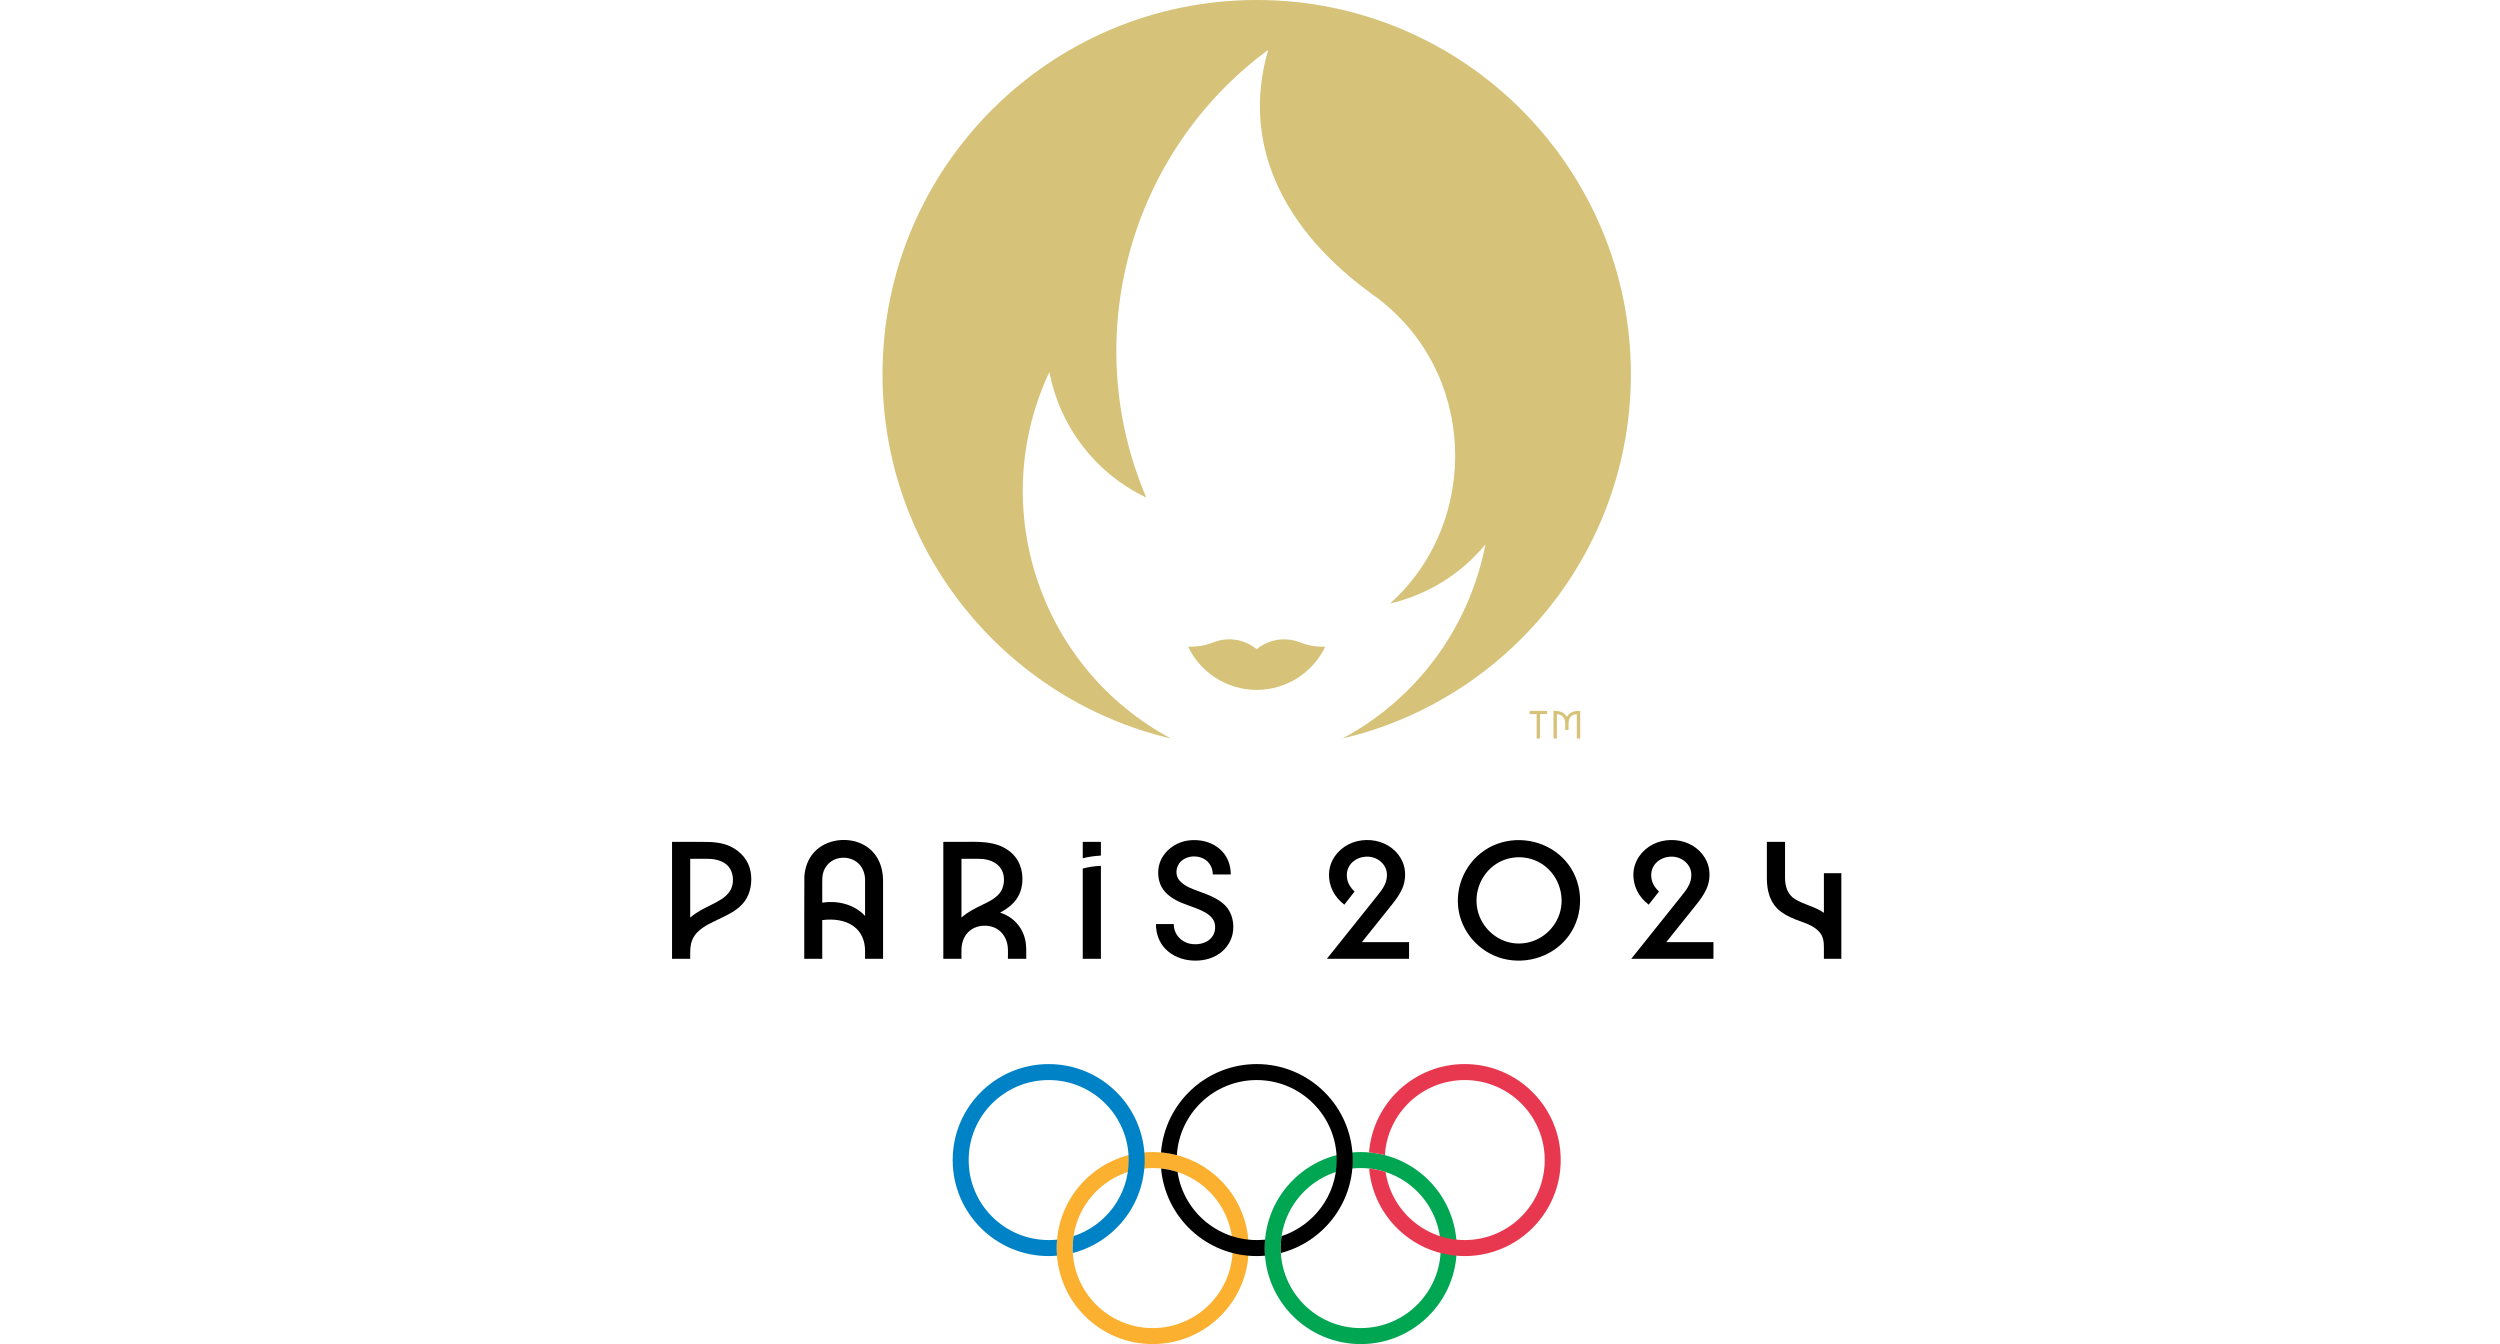 <svg width="186" height="100" viewBox="0 0 186 100" fill="none" xmlns="http://www.w3.org/2000/svg">
<g clip-path="url(#clip0_3667_972)">
<path d="M54.363 62.985C53.716 62.673 53.016 62.637 52.312 62.637H50V71.337H51.351C51.351 70.844 51.319 70.333 51.53 69.873C51.871 69.132 52.665 68.776 53.358 68.441C54.101 68.081 54.925 67.731 55.419 67.034C55.856 66.417 55.975 65.599 55.847 64.861C55.701 64.018 55.124 63.352 54.363 62.985ZM54.297 66.311C53.976 66.791 53.433 67.061 52.93 67.312C52.38 67.587 51.815 67.859 51.351 68.27V63.895H52.633C53.35 63.895 54.14 64.115 54.423 64.853C54.596 65.302 54.567 65.905 54.297 66.311Z" fill="black"/>
<path d="M64.301 62.878C63.13 62.216 61.452 62.412 60.547 63.432C60.107 63.927 59.884 64.565 59.844 65.22C59.834 65.386 59.837 71.337 59.837 71.337H61.175V68.455C61.964 68.355 62.846 68.431 63.507 68.912C64.1 69.342 64.36 70.019 64.361 70.735C64.361 70.936 64.361 71.337 64.361 71.337H65.7V65.503C65.698 64.433 65.26 63.42 64.301 62.878ZM64.287 68.071C63.492 67.265 62.273 66.983 61.175 67.158V65.736C61.175 65.475 61.169 65.213 61.236 64.957C61.365 64.467 61.737 64.062 62.219 63.901C62.722 63.731 63.304 63.808 63.73 64.126C64.158 64.446 64.356 64.937 64.361 65.461C64.365 65.87 64.361 66.278 64.361 66.687V68.156C64.336 68.128 64.314 68.098 64.287 68.071Z" fill="black"/>
<path d="M74.901 68.105C74.746 68.022 74.581 67.954 74.408 67.9C74.838 67.664 75.263 67.373 75.563 66.979C75.842 66.614 76.001 66.193 76.051 65.738C76.155 64.784 75.843 63.875 75.058 63.294C74.012 62.517 72.689 62.637 71.461 62.637H70.183V71.337H71.534C71.534 71.079 71.525 70.819 71.537 70.561C71.564 69.986 71.818 69.431 72.32 69.124C72.812 68.824 73.482 68.788 74.006 69.023C74.534 69.26 74.876 69.767 74.962 70.331C75.012 70.66 74.988 71.005 74.988 71.337H76.353C76.353 70.859 76.379 70.373 76.273 69.904C76.098 69.131 75.6 68.478 74.901 68.105ZM72.86 63.895C73.72 63.895 74.59 64.315 74.684 65.257C74.729 65.709 74.63 66.158 74.329 66.506C73.999 66.886 73.508 67.115 73.063 67.329C72.523 67.589 71.981 67.86 71.534 68.266V63.895H72.86Z" fill="black"/>
<path d="M80.556 63.855C80.996 63.738 81.453 63.683 81.907 63.655V62.637H80.556V63.855Z" fill="black"/>
<path d="M80.556 64.618V71.337H81.907V64.417C81.453 64.437 80.996 64.503 80.556 64.618Z" fill="black"/>
<path d="M90.928 67.161C90.444 66.781 89.863 66.561 89.29 66.352C88.758 66.158 88.14 65.953 87.756 65.515C87.401 65.11 87.481 64.469 87.846 64.101C88.225 63.721 88.832 63.636 89.33 63.794C89.893 63.972 90.232 64.479 90.232 65.06H91.57C91.57 64.422 91.366 63.809 90.927 63.339C90.502 62.884 89.916 62.614 89.303 62.533C88.666 62.45 88.006 62.533 87.442 62.854C86.914 63.154 86.468 63.632 86.279 64.218C86.098 64.778 86.138 65.477 86.425 65.995C86.746 66.573 87.326 66.92 87.918 67.173C88.561 67.447 89.303 67.616 89.879 68.026C90.11 68.191 90.303 68.403 90.372 68.686C90.439 68.963 90.414 69.274 90.286 69.529C89.974 70.151 89.195 70.341 88.558 70.218C87.844 70.082 87.328 69.485 87.328 68.753H86.003C86.003 69.461 86.233 70.129 86.74 70.633C87.242 71.133 87.938 71.403 88.638 71.459C89.371 71.518 90.128 71.369 90.736 70.94C91.294 70.543 91.671 69.93 91.744 69.246C91.828 68.448 91.57 67.666 90.928 67.161Z" fill="black"/>
<path d="M103.523 67.349C103.822 66.977 104.113 66.586 104.311 66.149C104.506 65.719 104.576 65.242 104.523 64.772C104.423 63.877 103.805 63.135 102.998 62.767C102.174 62.391 101.136 62.408 100.329 62.821C99.515 63.237 98.931 64.031 98.882 64.957C98.832 65.903 99.272 66.739 100.016 67.308L100.779 66.332C100.505 66.07 100.288 65.753 100.226 65.373C100.166 65.008 100.228 64.638 100.45 64.337C100.887 63.747 101.764 63.569 102.412 63.895C102.736 64.057 103.008 64.34 103.124 64.686C103.245 65.047 103.188 65.461 103.034 65.803C102.878 66.148 102.63 66.443 102.396 66.736C101.492 67.867 100.589 68.996 99.686 70.126C99.363 70.53 99.04 70.934 98.718 71.337H104.834V70.093H101.326L103.523 67.349Z" fill="black"/>
<path d="M116.237 63.802C114.89 62.484 112.778 62.13 111.068 62.919C109.342 63.716 108.303 65.548 108.482 67.436C108.658 69.287 110.041 70.874 111.839 71.329C113.664 71.791 115.665 71.111 116.757 69.563C117.855 68.007 117.823 65.822 116.677 64.3C116.543 64.123 116.396 63.957 116.237 63.802ZM115.936 68.239C115.408 69.478 114.162 70.275 112.812 70.193C111.504 70.115 110.368 69.178 109.989 67.931C109.6 66.651 110.062 65.222 111.124 64.411C112.19 63.597 113.7 63.569 114.802 64.332C116.034 65.185 116.524 66.857 115.936 68.239Z" fill="black"/>
<path d="M126.169 67.349C126.468 66.977 126.759 66.586 126.957 66.149C127.152 65.719 127.222 65.242 127.169 64.772C127.069 63.877 126.451 63.135 125.644 62.767C124.82 62.391 123.782 62.408 122.975 62.821C122.161 63.237 121.577 64.031 121.528 64.957C121.478 65.903 121.917 66.739 122.662 67.308L123.425 66.332C123.151 66.07 122.934 65.753 122.872 65.373C122.812 65.008 122.873 64.638 123.096 64.337C123.533 63.747 124.41 63.569 125.058 63.895C125.382 64.057 125.654 64.34 125.77 64.686C125.891 65.047 125.834 65.461 125.68 65.803C125.524 66.148 125.276 66.443 125.041 66.736C124.138 67.867 123.235 68.996 122.332 70.126C122.009 70.53 121.686 70.934 121.364 71.337H127.48V70.093H123.972L126.169 67.349Z" fill="black"/>
<path d="M135.698 64.966V67.915C135.055 67.456 134.25 67.317 133.577 66.913C132.995 66.565 132.81 65.957 132.807 65.312C132.804 64.682 132.807 62.637 132.807 62.637H131.455C131.455 62.637 131.454 64.448 131.455 65.354C131.457 66.281 131.685 67.187 132.444 67.784C132.912 68.151 133.474 68.378 134.032 68.573C134.529 68.747 135.058 68.966 135.4 69.386C135.668 69.717 135.698 70.113 135.698 70.521V71.337H136.996V64.966H135.698Z" fill="black"/>
<path d="M92.903 92.857C92.903 96.801 89.704 100 85.759 100C81.814 100 78.617 96.801 78.617 92.857C78.617 88.911 81.814 85.714 85.759 85.714C89.704 85.714 92.903 88.911 92.903 92.857ZM85.759 86.904C82.472 86.904 79.808 89.57 79.808 92.857C79.808 96.143 82.472 98.809 85.759 98.809C89.047 98.809 91.713 96.143 91.713 92.857C91.713 89.57 89.047 86.904 85.759 86.904Z" fill="#FCB030"/>
<path d="M108.38 92.857C108.38 96.801 105.181 100 101.237 100C97.291 100 94.093 96.801 94.093 92.857C94.093 88.911 97.291 85.714 101.237 85.714C105.181 85.714 108.38 88.911 108.38 92.857ZM101.237 86.904C97.948 86.904 95.284 89.57 95.284 92.857C95.284 96.143 97.948 98.809 101.237 98.809C104.524 98.809 107.19 96.143 107.19 92.857C107.19 89.57 104.524 86.904 101.237 86.904Z" fill="#00A652"/>
<path d="M78.023 79.168C74.077 79.168 70.879 82.364 70.879 86.309C70.879 90.254 74.077 93.452 78.023 93.452C78.231 93.452 78.436 93.44 78.641 93.423C78.627 93.237 78.617 93.047 78.617 92.857C78.617 92.643 78.629 92.436 78.646 92.229C78.44 92.249 78.233 92.26 78.023 92.26C74.735 92.26 72.069 89.597 72.069 86.309C72.069 83.021 74.735 80.356 78.023 80.356C81.31 80.356 83.975 83.021 83.975 86.309C83.975 88.949 82.256 91.186 79.875 91.965C79.831 92.256 79.807 92.555 79.807 92.857C79.807 92.981 79.812 93.1 79.819 93.223C82.894 92.424 85.164 89.631 85.164 86.309C85.164 82.364 81.967 79.168 78.023 79.168Z" fill="#0082C7"/>
<path d="M108.974 79.166C105.221 79.166 102.146 82.061 101.856 85.74C102.259 85.775 102.653 85.842 103.034 85.943C103.223 82.826 105.811 80.356 108.974 80.356C112.263 80.356 114.928 83.021 114.928 86.308C114.928 89.597 112.263 92.26 108.974 92.26C105.992 92.26 103.518 90.064 103.09 87.2C102.697 87.072 102.284 86.984 101.861 86.939C102.179 90.587 105.242 93.452 108.974 93.452C112.919 93.452 116.117 90.254 116.117 86.308C116.117 82.364 112.919 79.166 108.974 79.166Z" fill="#E8384F"/>
<path d="M93.499 79.167C89.744 79.167 86.668 82.064 86.379 85.74C86.783 85.776 87.176 85.845 87.559 85.943C87.748 82.826 90.334 80.356 93.499 80.356C96.786 80.356 99.451 83.021 99.451 86.308C99.451 88.949 97.732 91.186 95.352 91.965C95.309 92.258 95.285 92.555 95.285 92.857C95.285 92.98 95.288 93.1 95.297 93.223C98.37 92.424 100.641 89.631 100.641 86.308C100.641 82.364 97.444 79.167 93.499 79.167Z" fill="black"/>
<path d="M94.094 92.857C94.094 92.643 94.104 92.436 94.123 92.229C93.917 92.249 93.709 92.26 93.498 92.26C90.513 92.26 88.042 90.064 87.611 87.201C87.218 87.072 86.809 86.984 86.385 86.94C86.703 90.587 89.766 93.452 93.498 93.452C93.707 93.452 93.913 93.44 94.116 93.423C94.101 93.237 94.094 93.047 94.094 92.857Z" fill="black"/>
<path d="M96.564 47.738C95.817 47.46 94.56 47.434 93.498 48.299C92.436 47.434 91.179 47.46 90.432 47.738C89.808 47.97 89.318 48.125 88.398 48.118C89.31 50.017 91.252 51.328 93.498 51.328C95.745 51.328 97.686 50.017 98.598 48.118C97.678 48.125 97.188 47.97 96.564 47.738Z" fill="#D6C278"/>
<path d="M93.499 0C78.124 0 65.659 12.464 65.659 27.84C65.659 41.019 74.819 52.06 87.119 54.944C77.344 49.715 73.359 37.724 78.072 27.68C78.834 31.647 81.42 35.181 85.284 37.015C80.244 25.228 83.955 11.372 94.355 3.709C92.309 10.715 95.451 17.125 102.191 21.964C109.901 27.499 110.227 38.793 103.423 44.898C106.126 44.269 108.64 42.781 110.518 40.502C109.36 46.472 105.616 51.874 99.877 54.944C112.178 52.06 121.337 41.019 121.337 27.84C121.337 12.464 108.873 0 93.499 0Z" fill="#D6C278"/>
<path d="M113.801 53.125H114.327V54.946H114.58V53.125H115.105V52.888H113.801V53.125ZM117.433 52.888C117.04 52.888 116.727 53.058 116.575 53.34C116.423 53.058 116.11 52.888 115.716 52.888H115.58V54.946H115.834V53.141H115.843C116.211 53.141 116.448 53.401 116.448 53.8V54.312H116.701V53.8C116.701 53.401 116.939 53.141 117.306 53.141H117.315V54.946H117.569V52.888H117.433Z" fill="#D6C278"/>
</g>
<defs>
<clipPath id="clip0_3667_972">
<rect width="186" height="100" fill="white"/>
</clipPath>
</defs>
</svg>
